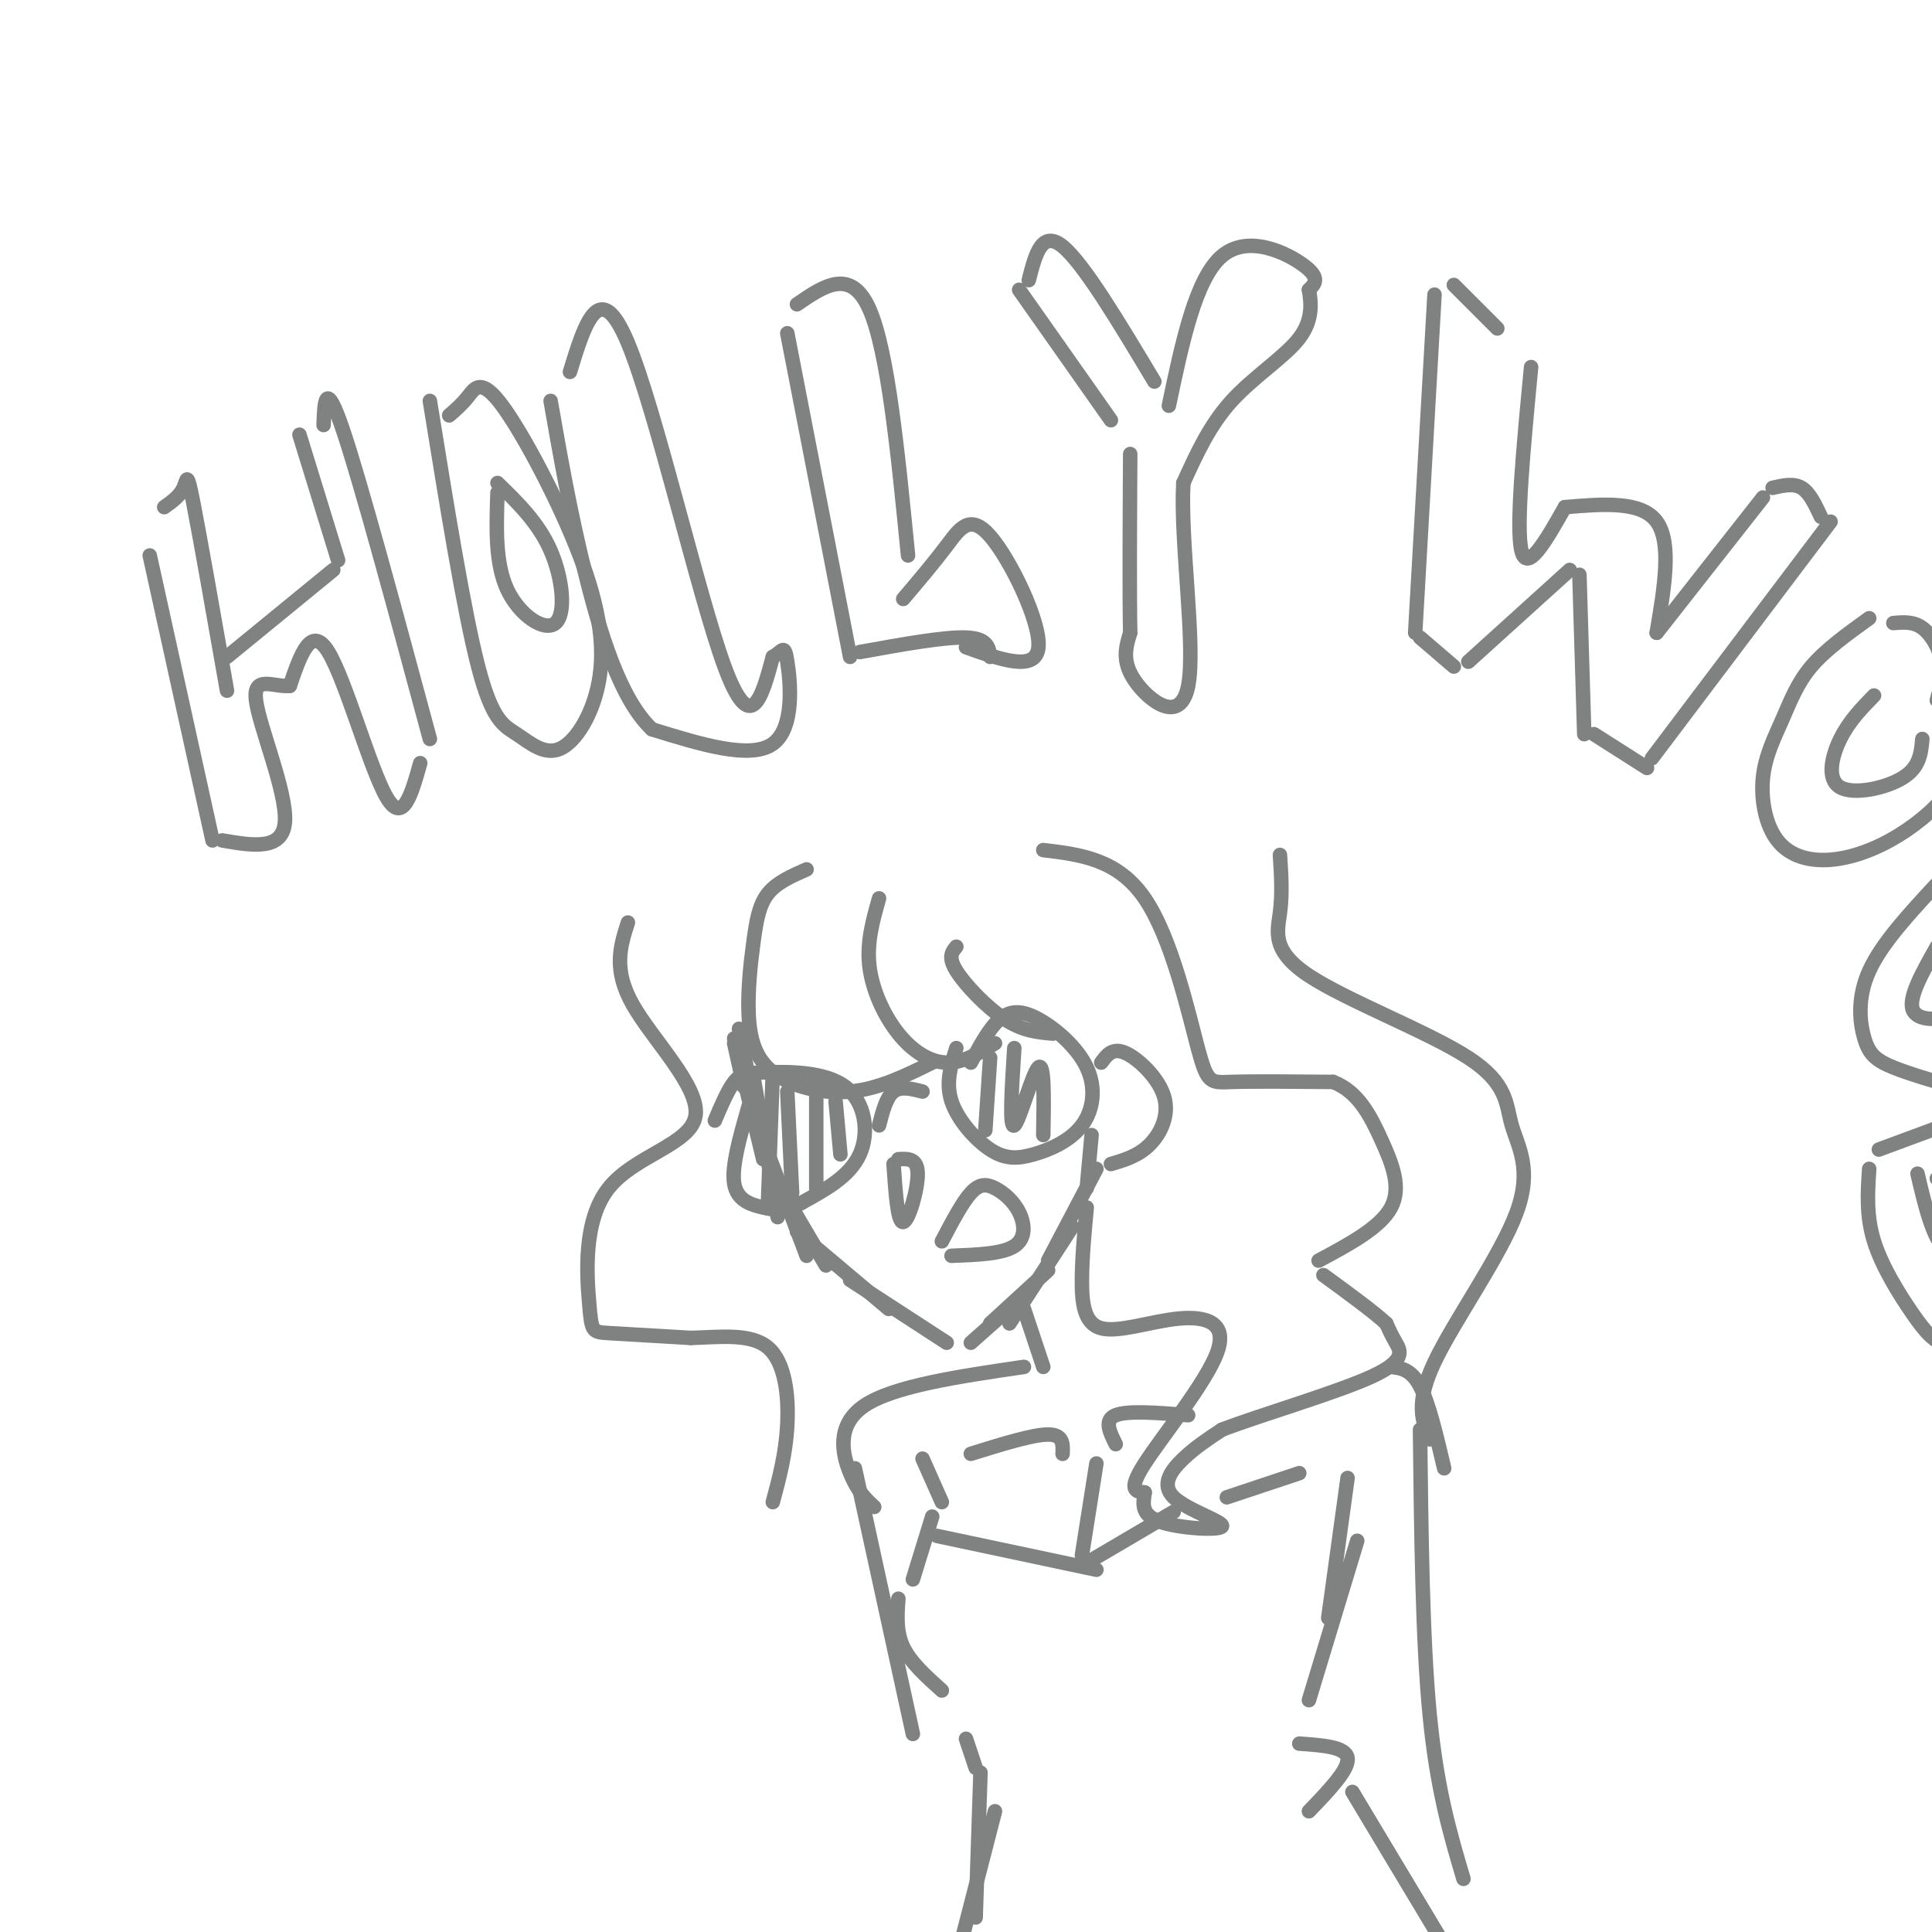 <svg viewBox='0 0 400 400' version='1.1' xmlns='http://www.w3.org/2000/svg' xmlns:xlink='http://www.w3.org/1999/xlink'><g fill='none' stroke='rgb(128,130,130)' stroke-width='3' stroke-linecap='round' stroke-linejoin='round'><path d='M31,115c0.000,0.000 13.000,59.000 13,59'/><path d='M34,105c1.622,-1.156 3.244,-2.311 4,-4c0.756,-1.689 0.644,-3.911 2,3c1.356,6.911 4.178,22.956 7,39'/><path d='M47,136c0.000,0.000 22.000,-18.000 22,-18'/><path d='M70,116c0.000,0.000 -8.000,-26.000 -8,-26'/><path d='M67,88c0.167,-4.917 0.333,-9.833 4,1c3.667,10.833 10.833,37.417 18,64'/><path d='M87,158c-1.800,6.444 -3.600,12.889 -7,7c-3.400,-5.889 -8.400,-24.111 -12,-30c-3.600,-5.889 -5.800,0.556 -8,7'/><path d='M60,142c-3.333,0.321 -7.667,-2.375 -7,3c0.667,5.375 6.333,18.821 6,25c-0.333,6.179 -6.667,5.089 -13,4'/><path d='M89,83c3.528,21.826 7.056,43.652 10,55c2.944,11.348 5.302,12.217 8,14c2.698,1.783 5.734,4.479 9,3c3.266,-1.479 6.762,-7.134 8,-14c1.238,-6.866 0.218,-14.943 -4,-26c-4.218,-11.057 -11.636,-25.092 -16,-31c-4.364,-5.908 -5.676,-3.688 -7,-2c-1.324,1.688 -2.662,2.844 -4,4'/><path d='M103,102c-0.250,7.298 -0.500,14.595 2,20c2.500,5.405 7.750,8.917 10,7c2.250,-1.917 1.500,-9.262 -1,-15c-2.500,-5.738 -6.750,-9.869 -11,-14'/><path d='M118,77c3.067,-10.022 6.133,-20.044 12,-6c5.867,14.044 14.533,52.156 20,67c5.467,14.844 7.733,6.422 10,-2'/><path d='M160,136c2.107,-1.131 2.375,-2.958 3,1c0.625,3.958 1.607,13.702 -3,17c-4.607,3.298 -14.804,0.149 -25,-3'/><path d='M135,151c-6.689,-6.244 -10.911,-20.356 -14,-33c-3.089,-12.644 -5.044,-23.822 -7,-35'/><path d='M163,69c0.000,0.000 13.000,67.000 13,67'/><path d='M178,135c8.750,-1.583 17.500,-3.167 22,-3c4.500,0.167 4.750,2.083 5,4'/><path d='M165,63c5.583,-3.833 11.167,-7.667 15,1c3.833,8.667 5.917,29.833 8,51'/><path d='M187,124c3.173,-3.738 6.345,-7.476 9,-11c2.655,-3.524 4.792,-6.833 9,-2c4.208,4.833 10.488,17.810 10,23c-0.488,5.190 -7.744,2.595 -15,0'/><path d='M211,60c0.000,0.000 19.000,27.000 19,27'/><path d='M213,58c1.333,-5.250 2.667,-10.500 7,-7c4.333,3.500 11.667,15.750 19,28'/><path d='M242,84c2.778,-13.200 5.556,-26.400 11,-31c5.444,-4.600 13.556,-0.600 17,2c3.444,2.600 2.222,3.800 1,5'/><path d='M271,60c0.417,2.464 0.958,6.125 -2,10c-2.958,3.875 -9.417,7.964 -14,13c-4.583,5.036 -7.292,11.018 -10,17'/><path d='M245,100c-0.679,12.071 2.625,33.750 1,42c-1.625,8.250 -8.179,3.071 -11,-1c-2.821,-4.071 -1.911,-7.036 -1,-10'/><path d='M234,131c-0.167,-7.833 -0.083,-22.417 0,-37'/><path d='M301,59c0.000,0.000 9.000,9.000 9,9'/><path d='M297,61c0.000,0.000 -4.000,70.000 -4,70'/><path d='M294,132c0.000,0.000 7.000,6.000 7,6'/><path d='M304,137c0.000,0.000 21.000,-19.000 21,-19'/><path d='M327,119c0.000,0.000 1.000,33.000 1,33'/><path d='M330,152c0.000,0.000 11.000,7.000 11,7'/><path d='M342,157c0.000,0.000 37.000,-49.000 37,-49'/><path d='M377,107c-1.167,-2.500 -2.333,-5.000 -4,-6c-1.667,-1.000 -3.833,-0.500 -6,0'/><path d='M365,103c0.000,0.000 -22.000,28.000 -22,28'/><path d='M343,131c1.583,-9.333 3.167,-18.667 0,-23c-3.167,-4.333 -11.083,-3.667 -19,-3'/><path d='M324,105c-3.917,6.917 -7.833,13.833 -9,9c-1.167,-4.833 0.417,-21.417 2,-38'/><path d='M387,128c-4.521,3.250 -9.041,6.499 -12,10c-2.959,3.501 -4.355,7.253 -6,11c-1.645,3.747 -3.538,7.490 -4,12c-0.462,4.510 0.506,9.789 3,13c2.494,3.211 6.514,4.356 11,4c4.486,-0.356 9.439,-2.211 14,-5c4.561,-2.789 8.732,-6.511 11,-10c2.268,-3.489 2.634,-6.744 3,-10'/><path d='M388,144c-2.595,2.661 -5.190,5.321 -7,9c-1.810,3.679 -2.833,8.375 0,10c2.833,1.625 9.524,0.179 13,-2c3.476,-2.179 3.738,-5.089 4,-8'/><path d='M392,129c2.067,-0.178 4.133,-0.356 6,1c1.867,1.356 3.533,4.244 4,7c0.467,2.756 -0.267,5.378 -1,8'/><path d='M152,216c0.000,0.000 2.000,9.000 2,9'/><path d='M153,213c0.000,0.000 4.000,20.000 4,20'/><path d='M152,215c0.000,0.000 6.000,25.000 6,25'/><path d='M156,223c0.000,0.000 5.000,29.000 5,29'/><path d='M157,235c-1.333,-4.083 -2.667,-8.167 -1,-4c1.667,4.167 6.333,16.583 11,29'/><path d='M161,245c0.000,0.000 10.000,17.000 10,17'/><path d='M165,255c0.000,0.000 19.000,16.000 19,16'/><path d='M176,265c0.000,0.000 20.000,13.000 20,13'/><path d='M201,278c0.000,0.000 9.000,-8.000 9,-8'/><path d='M205,274c0.000,0.000 12.000,-11.000 12,-11'/><path d='M209,274c0.000,0.000 13.000,-20.000 13,-20'/><path d='M217,261c0.000,0.000 10.000,-19.000 10,-19'/><path d='M225,246c0.000,0.000 1.000,-11.000 1,-11'/><path d='M228,220c1.167,-1.589 2.333,-3.179 5,-2c2.667,1.179 6.833,5.125 8,9c1.167,3.875 -0.667,7.679 -3,10c-2.333,2.321 -5.167,3.161 -8,4'/><path d='M148,232c1.340,-3.159 2.679,-6.319 4,-8c1.321,-1.681 2.622,-1.884 7,-2c4.378,-0.116 11.833,-0.147 16,3c4.167,3.147 5.048,9.470 3,14c-2.048,4.530 -7.024,7.265 -12,10'/><path d='M166,249c-3.274,1.881 -5.458,1.583 -8,1c-2.542,-0.583 -5.440,-1.452 -6,-5c-0.560,-3.548 1.220,-9.774 3,-16'/><path d='M182,233c0.750,-2.917 1.500,-5.833 3,-7c1.500,-1.167 3.750,-0.583 6,0'/><path d='M198,217c-1.130,3.575 -2.260,7.150 -1,11c1.260,3.850 4.909,7.974 8,10c3.091,2.026 5.623,1.955 9,1c3.377,-0.955 7.598,-2.795 10,-6c2.402,-3.205 2.984,-7.777 1,-12c-1.984,-4.223 -6.534,-8.099 -10,-10c-3.466,-1.901 -5.847,-1.829 -8,0c-2.153,1.829 -4.076,5.414 -6,9'/><path d='M160,222c0.000,0.000 -1.000,27.000 -1,27'/><path d='M163,226c0.000,0.000 1.000,21.000 1,21'/><path d='M169,223c0.000,0.000 0.000,23.000 0,23'/><path d='M173,228c0.000,0.000 1.000,11.000 1,11'/><path d='M205,219c0.000,0.000 -1.000,15.000 -1,15'/><path d='M210,217c-0.533,8.400 -1.067,16.800 0,16c1.067,-0.800 3.733,-10.800 5,-12c1.267,-1.200 1.133,6.400 1,14'/><path d='M185,241c0.422,6.111 0.844,12.222 2,12c1.156,-0.222 3.044,-6.778 3,-10c-0.044,-3.222 -2.022,-3.111 -4,-3'/><path d='M195,257c2.108,-4.014 4.217,-8.029 6,-10c1.783,-1.971 3.241,-1.900 5,-1c1.759,0.900 3.820,2.627 5,5c1.180,2.373 1.480,5.392 -1,7c-2.480,1.608 -7.740,1.804 -13,2'/><path d='M167,180c-3.085,1.350 -6.171,2.699 -8,5c-1.829,2.301 -2.402,5.553 -3,10c-0.598,4.447 -1.222,10.089 -1,15c0.222,4.911 1.291,9.091 5,12c3.709,2.909 10.060,4.545 16,4c5.940,-0.545 11.470,-3.273 17,-6'/><path d='M182,186c-1.286,4.536 -2.571,9.071 -2,14c0.571,4.929 3.000,10.250 6,14c3.000,3.750 6.571,5.929 10,6c3.429,0.071 6.714,-1.964 10,-4'/><path d='M198,196c-0.889,1.067 -1.778,2.133 0,5c1.778,2.867 6.222,7.533 10,10c3.778,2.467 6.889,2.733 10,3'/><path d='M216,176c7.714,0.929 15.429,1.857 21,10c5.571,8.143 9.000,23.500 11,31c2.000,7.500 2.571,7.143 7,7c4.429,-0.143 12.714,-0.071 21,0'/><path d='M276,224c5.214,2.012 7.750,7.042 10,12c2.250,4.958 4.214,9.845 2,14c-2.214,4.155 -8.607,7.577 -15,11'/><path d='M130,191c-1.562,4.853 -3.124,9.706 1,17c4.124,7.294 13.934,17.029 13,23c-0.934,5.971 -12.611,8.178 -18,15c-5.389,6.822 -4.489,18.260 -4,24c0.489,5.740 0.568,5.783 4,6c3.432,0.217 10.216,0.609 17,1'/><path d='M143,277c5.976,-0.155 12.417,-1.042 16,2c3.583,3.042 4.310,10.012 4,16c-0.310,5.988 -1.655,10.994 -3,16'/><path d='M212,271c0.000,0.000 4.000,12.000 4,12'/><path d='M225,250c-0.487,5.136 -0.974,10.273 -1,15c-0.026,4.727 0.410,9.046 4,10c3.590,0.954 10.333,-1.456 16,-2c5.667,-0.544 10.256,0.776 8,7c-2.256,6.224 -11.359,17.350 -15,23c-3.641,5.650 -1.821,5.825 0,6'/><path d='M237,309c-0.274,2.158 -0.957,4.553 3,6c3.957,1.447 12.556,1.944 13,1c0.444,-0.944 -7.265,-3.331 -10,-6c-2.735,-2.669 -0.496,-5.620 2,-8c2.496,-2.380 5.248,-4.190 8,-6'/><path d='M253,296c7.929,-3.048 23.750,-7.667 31,-11c7.250,-3.333 5.929,-5.381 5,-7c-0.929,-1.619 -1.464,-2.810 -2,-4'/><path d='M287,274c-2.500,-2.333 -7.750,-6.167 -13,-10'/><path d='M212,283c-13.489,1.978 -26.978,3.956 -33,8c-6.022,4.044 -4.578,10.156 -3,14c1.578,3.844 3.289,5.422 5,7'/><path d='M288,283c2.083,0.250 4.167,0.500 6,4c1.833,3.500 3.417,10.250 5,17'/><path d='M191,302c0.000,0.000 4.000,9.000 4,9'/><path d='M193,314c0.000,0.000 -4.000,13.000 -4,13'/><path d='M194,318c0.000,0.000 33.000,7.000 33,7'/><path d='M226,323c0.000,0.000 17.000,-10.000 17,-10'/><path d='M224,322c0.000,0.000 3.000,-19.000 3,-19'/><path d='M220,301c0.083,-2.000 0.167,-4.000 -3,-4c-3.167,0.000 -9.583,2.000 -16,4'/><path d='M231,299c-1.250,-2.500 -2.500,-5.000 0,-6c2.500,-1.000 8.750,-0.500 15,0'/><path d='M186,331c-0.250,3.417 -0.500,6.833 1,10c1.500,3.167 4.750,6.083 8,9'/><path d='M254,310c0.000,0.000 15.000,-5.000 15,-5'/><path d='M279,306c0.000,0.000 -4.000,29.000 -4,29'/><path d='M281,319c0.000,0.000 -10.000,33.000 -10,33'/><path d='M269,361c4.833,0.333 9.667,0.667 10,3c0.333,2.333 -3.833,6.667 -8,11'/><path d='M280,371c0.000,0.000 21.000,35.000 21,35'/><path d='M200,360c0.000,0.000 2.000,6.000 2,6'/><path d='M203,367c0.000,0.000 -1.000,30.000 -1,30'/><path d='M206,375c0.000,0.000 -8.000,31.000 -8,31'/><path d='M177,304c0.000,0.000 12.000,55.000 12,55'/><path d='M294,296c0.250,21.750 0.500,43.500 2,59c1.500,15.500 4.250,24.750 7,34'/><path d='M265,177c0.261,4.025 0.521,8.050 0,12c-0.521,3.950 -1.824,7.826 6,13c7.824,5.174 24.773,11.646 33,17c8.227,5.354 7.731,9.590 9,14c1.269,4.410 4.303,8.995 1,18c-3.303,9.005 -12.944,22.430 -17,31c-4.056,8.570 -2.528,12.285 -1,16'/><path d='M401,183c-5.720,6.173 -11.440,12.345 -14,18c-2.560,5.655 -1.958,10.792 -1,14c0.958,3.208 2.274,4.488 6,6c3.726,1.512 9.863,3.256 16,5'/><path d='M401,196c-2.956,5.244 -5.911,10.489 -5,13c0.911,2.511 5.689,2.289 9,1c3.311,-1.289 5.156,-3.644 7,-6'/><path d='M389,238c0.000,0.000 27.000,-10.000 27,-10'/><path d='M387,242c-0.327,4.845 -0.655,9.690 1,15c1.655,5.310 5.292,11.083 8,15c2.708,3.917 4.488,5.976 8,7c3.512,1.024 8.756,1.012 14,1'/><path d='M397,243c1.583,6.750 3.167,13.500 6,16c2.833,2.500 6.917,0.750 11,-1'/><path d='M401,244c0.000,0.000 5.000,1.000 5,1'/></g>
</svg>